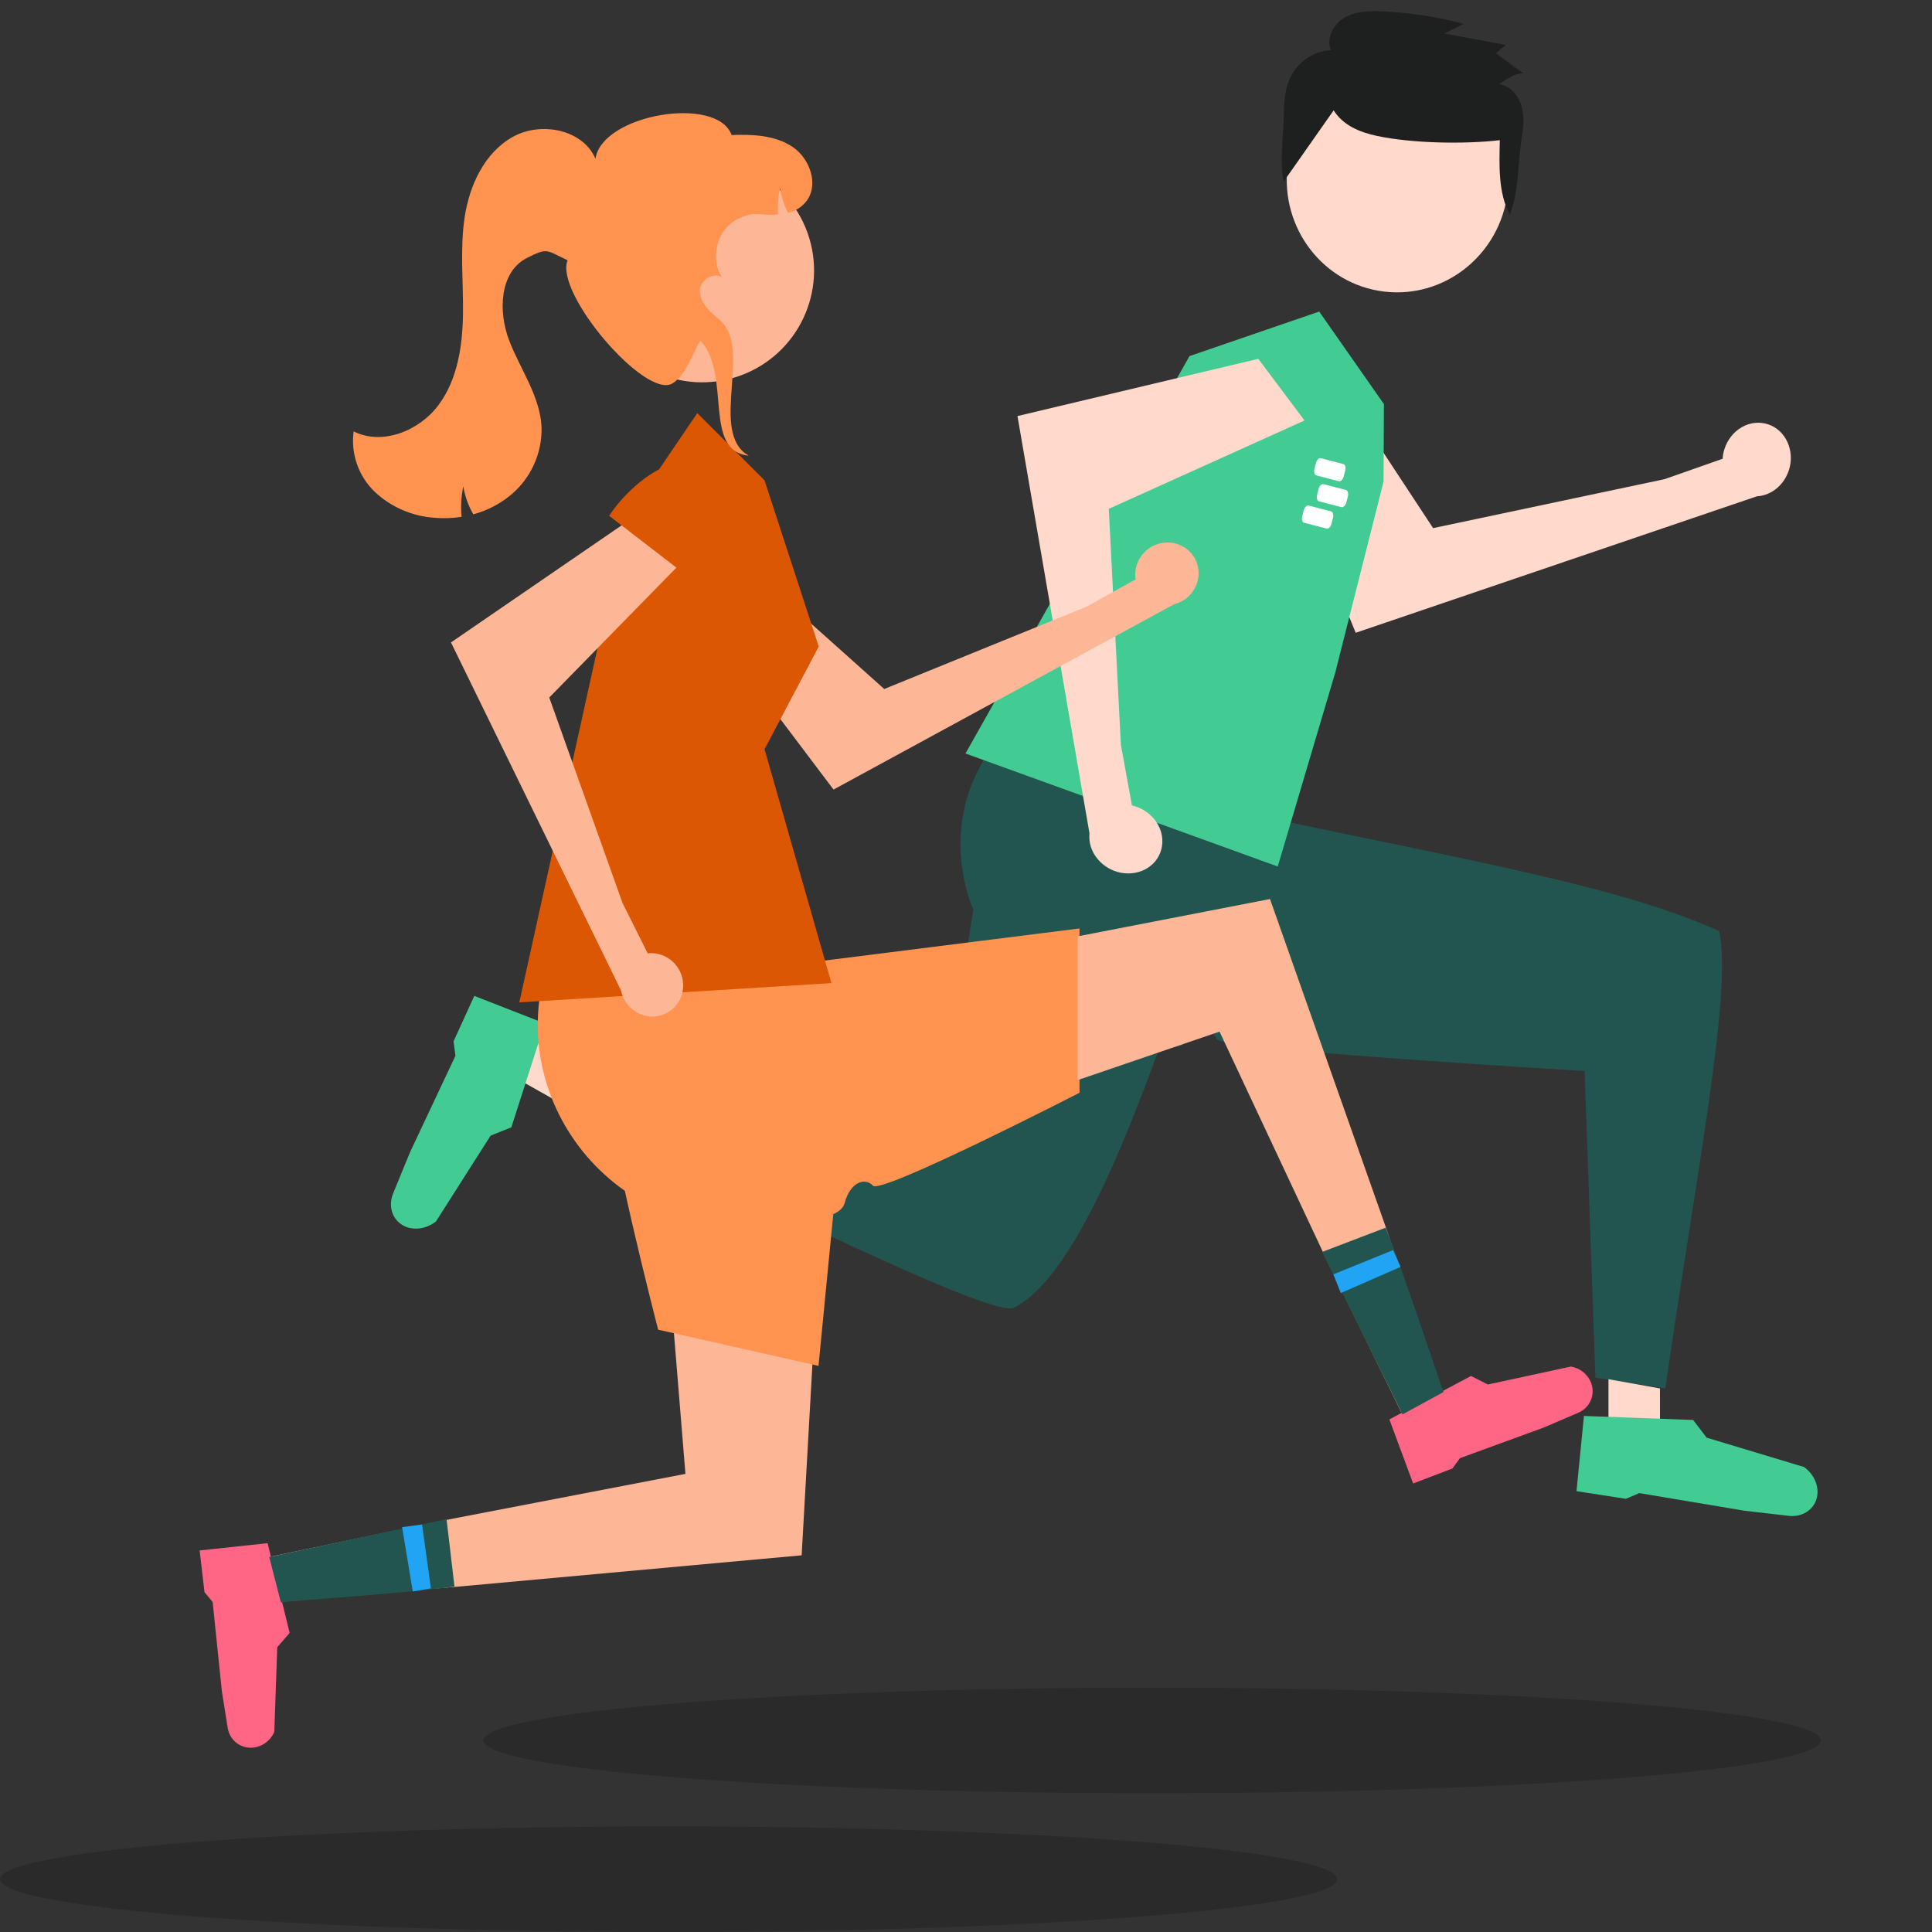<svg width="700" height="700" viewBox="0 0 700 700" fill="none" xmlns="http://www.w3.org/2000/svg">
<rect x="0" y="0" width="700" height="700" fill="#333333" stroke="none"/>
<path d="M210.664 383.331L193.045 377.18L188.132 391.261L204.638 400.57L210.664 383.331Z" fill="#FFD9CB"/>
<path d="M639.31 153.399C636.113 152.742 632.77 153.488 629.99 155.477C627.21 157.467 625.214 160.542 624.425 164.05C624.275 164.766 624.179 165.492 624.138 166.221L603.084 173.615L519.24 191.35L476.496 126.364L457.038 146.386L491.204 229.267L636.559 179.819C639.326 179.676 642 178.534 644.166 176.571C646.331 174.608 647.866 171.935 648.53 168.968C648.893 167.277 648.951 165.534 648.7 163.839C648.45 162.145 647.896 160.532 647.069 159.092C646.243 157.653 645.161 156.415 643.884 155.45C642.608 154.484 641.163 153.81 639.631 153.466C639.524 153.442 639.417 153.419 639.31 153.399Z" fill="#FFD9CB"/>
<path d="M390.504 235.493L362.877 266.725C330.352 303.493 353.995 362.966 406.292 374.108C407.256 374.313 408.234 374.508 409.225 374.692C409.225 374.692 425.25 382.832 429.57 377.635C433.891 372.437 439.373 372.811 440.907 376.559C442.441 380.306 574.135 388.039 574.135 388.039L578.038 499.165L603.398 503.064C614.006 428.209 627.785 359.797 622.903 337.349C587.549 321.326 533.573 312.01 455.806 295.576L460.014 280.571L390.504 235.493Z" fill="#225550"/>
<path d="M582.778 517.969L601.442 517.969L601.433 503.056L582.779 499.709L582.778 517.969Z" fill="#FFD9CB"/>
<path d="M197.369 370.799L185.268 408.456L177.763 411.447L157.966 442.542C156.115 443.997 153.913 444.896 151.683 445.107C149.453 445.318 147.311 444.831 145.569 443.716C143.827 442.601 142.578 440.917 142.002 438.91C141.427 436.902 141.556 434.677 142.371 432.558L148.568 417.453L165.016 382.54L164.331 377.311L171.846 360.834L197.369 370.799Z" fill="#42CC93"/>
<path d="M573.895 513.024L613.443 514.484L618.354 520.896L653.662 531.535C655.564 532.923 657.025 534.798 657.832 536.887C658.638 538.975 658.748 541.168 658.145 543.146C657.542 545.123 656.258 546.78 654.479 547.877C652.701 548.973 650.523 549.451 648.261 549.24L632.035 547.362L593.954 540.977L589.102 543.051L571.197 540.275L573.895 513.024Z" fill="#42CC93"/>
<path d="M360.512 283.998C360.512 283.998 351.028 297.33 356.342 302.349C361.656 307.369 360.979 312.395 356.91 313.099C352.842 313.803 341.994 409.479 341.994 409.479L213.248 376.336L205.445 401.681C270.541 433.457 359.542 477.714 367.352 473.815C398.639 458.191 426.851 355.371 440.198 324.167L463.669 333.521C444.984 322.533 363.765 284.632 360.512 283.998Z" fill="#225550"/>
<path d="M430.979 129.021L349.809 273.01L462.955 313.951L483.803 243.649L501.286 174.518L501.418 146.403L477.973 112.887L430.979 129.021Z" fill="#42CC93"/>
<path d="M420.421 308.822C421.571 305.77 421.357 302.352 419.827 299.297C418.297 296.242 415.57 293.789 412.226 292.461C411.543 292.201 410.841 291.992 410.126 291.837L406.118 269.898L401.728 184.361L472.648 152.353L455.91 130.009L368.649 150.747L394.742 301.967C394.45 304.72 395.16 307.539 396.76 309.984C398.361 312.429 400.762 314.363 403.59 315.483C405.205 316.107 406.918 316.437 408.631 316.455C410.345 316.473 412.026 316.179 413.578 315.589C415.13 314.998 416.523 314.124 417.677 313.016C418.831 311.907 419.724 310.586 420.304 309.128C420.345 309.027 420.384 308.924 420.421 308.822Z" fill="#FFD9CB"/>
<path d="M501.484 105.641C479.473 103 463.817 82.649 466.515 60.185C469.214 37.72 489.244 21.65 511.255 24.29C533.266 26.93 548.922 47.281 546.224 69.746C543.526 92.21 523.495 108.281 501.484 105.641Z" fill="#FFD9CB"/>
<path d="M483.206 39.978C486.664 45.442 492.615 47.896 498.872 49.239C511.578 51.948 530.493 52.297 543.407 50.789C543.217 59.915 542.772 69.722 547.001 77.742C550.474 69.057 549.821 59.605 551.301 50.337C551.938 46.373 552.366 42.229 551.248 38.373C550.129 34.518 547.09 31.001 543.163 30.494C546.354 28.543 548.152 26.72 551.841 26.546L541.998 19.298L545.603 16.282L523.268 12.157L530.304 8.64C520.641 6.07 510.761 4.553 500.795 4.128C496.166 3.929 491.295 4.02 487.247 6.331C483.198 8.642 480.394 13.864 482.212 18.194C479.26 18.338 476.399 19.263 473.878 20.88C471.357 22.498 469.276 24.749 467.82 27.418C465.636 31.577 465.213 36.432 465.163 41.143C465.118 48.675 463.501 58.441 465.108 65.768" fill="#1E1F1F"/>
<ellipse cx="242.258" cy="680.872" rx="242.258" ry="19.13" fill="black" fill-opacity="0.17"/>
<ellipse cx="417.452" cy="630.591" rx="242.258" ry="19.13" fill="black" fill-opacity="0.17"/>
<path d="M422.876 196.566C419.829 196.6 416.915 197.82 414.754 199.968C412.593 202.116 411.357 205.021 411.307 208.067C411.307 208.686 411.358 209.304 411.459 209.915L393.628 219.832L320.376 249.639L268.873 203.575L254.915 223.655L302 286.076L425.415 218.926C427.916 218.308 430.143 216.88 431.747 214.865C433.351 212.85 434.242 210.361 434.282 207.786C434.291 206.321 434.01 204.869 433.457 203.512C432.904 202.155 432.089 200.92 431.058 199.878C430.027 198.835 428.801 198.006 427.45 197.438C426.099 196.869 424.649 196.572 423.182 196.564C423.08 196.563 422.978 196.564 422.876 196.566Z" fill="#FDB797"/>
<path d="M276.251 198.653L253.607 230.882C248.892 228.183 238.399 220.197 234.146 209.846C228.828 196.906 238.437 197.347 248.587 190.904C256.706 185.751 270.412 193.922 276.251 198.653Z" fill="#DC5703"/>
<path d="M503.399 514.277L532.986 498.542L539.079 501.63L569.119 495.139C571.054 495.448 572.854 496.34 574.257 497.686C575.66 499.031 576.592 500.76 576.917 502.618C577.242 504.476 576.943 506.367 576.064 508.015C575.185 509.663 573.772 510.982 572.031 511.778L559.394 517.2L528.972 528.322L526.217 532.075L512 537.488L503.399 514.277Z" fill="#FF6584"/>
<path d="M197.933 350.319C182.227 403.185 228.769 454.468 282.653 442.586C283.646 442.367 284.648 442.131 285.659 441.878C285.659 441.878 304.095 443.156 306.054 435.807C308.013 428.459 313.338 426.387 316.312 429.598C319.287 432.809 391.129 395.931 391.129 395.931L391.126 336.396L280.493 350.326L265.475 330.853C232.078 317.336 216.895 320.321 197.933 350.319Z" fill="#FF934F"/>
<path d="M507.679 511.654L522.662 504.341L501.564 443.105L460.141 325.736L390.414 339.267L390.414 391.361L441.863 373.771L479.451 453.9L507.679 511.654Z" fill="#FDB797"/>
<path d="M502.046 444.812C508.943 462.023 521.377 500.257 523.032 504.349L508.139 512.468L479.029 453.608L502.046 444.812Z" fill="#225550"/>
<path d="M504.755 452.93L483.092 461.725L485.8 468.49L507.463 459.019L504.755 452.93Z" fill="#20A4F3"/>
<path d="M226.916 187.567L188.156 363.185L301.243 356.189L277.012 271.459L296.644 234.249L277.012 174.036L252.641 149.68L226.916 187.567Z" fill="#DC5703"/>
<path d="M247.515 357.417C247.616 354.373 246.525 351.41 244.474 349.157C242.423 346.905 239.573 345.541 236.531 345.357C235.912 345.329 235.292 345.353 234.677 345.427L225.553 327.184L199.005 252.727L247.335 203.348L227.881 188.523L163.396 232.766L225.051 358.961C225.557 361.486 226.886 363.772 228.829 365.463C230.772 367.154 233.221 368.154 235.793 368.308C237.257 368.381 238.722 368.166 240.103 367.674C241.484 367.181 242.754 366.422 243.842 365.439C244.929 364.456 245.812 363.269 246.44 361.945C247.069 360.621 247.43 359.187 247.504 357.723C247.509 357.621 247.512 357.519 247.515 357.417Z" fill="#FDB797"/>
<path d="M251.925 210.932L220.71 186.896C223.617 182.308 232.065 172.186 242.602 168.397C255.772 163.662 254.906 173.236 260.896 183.655C265.688 191.99 256.912 205.312 251.925 210.932Z" fill="#DC5703"/>
<path d="M268.025 136.158C289.116 128.637 300.113 105.453 292.587 84.374C285.061 63.296 261.862 52.306 240.771 59.827C219.68 67.348 208.683 90.533 216.209 111.611C223.735 132.69 246.933 143.68 268.025 136.158Z" fill="#FDB797"/>
<path d="M135.792 178.212C141.72 183.751 149.383 187.071 157.481 187.607C160.735 187.884 164.01 187.765 167.235 187.254C166.881 183.563 167.093 179.839 167.866 176.212C168.451 179.781 169.677 183.215 171.484 186.348C176.224 185.082 180.652 182.855 184.493 179.805C188.267 176.814 191.292 172.984 193.327 168.621C195.362 164.258 196.351 159.481 196.217 154.669C195.647 143.467 188.512 133.83 184.484 123.363C180.447 112.897 180.955 98.476 190.979 93.428C198.612 89.583 197.9 90.709 205.655 94.302C200.808 106.08 233.619 144.49 243.5 139C249.087 135.896 252.635 123.717 253.868 123.461C265.138 136.037 254.5 163.366 271.296 165.102L269.729 164.074C257.79 154.351 272.537 125.482 260.598 115.76C257.266 113.037 253.637 109.747 253.562 105.447C253.489 101.36 259.304 97.985 261.803 100.837C256.95 93.987 259.722 82.928 267.363 79.327C274.151 76.125 274.46 78.273 281.82 77.71C281.646 74.516 281.895 71.314 282.561 68.186C283.07 71.302 284.073 74.318 285.53 77.12C288.052 76.546 290.314 75.155 291.965 73.165C296.835 67.245 293.599 57.6 287.262 53.288C280.917 48.977 272.749 48.644 265.083 48.922C259.822 34.386 218.134 41.394 215.758 57.501C211.103 46.806 195.896 43.906 185.732 49.629C175.568 55.353 170.123 67.077 168.368 78.607C166.611 90.129 167.889 101.873 167.753 113.527C167.616 125.182 165.831 137.39 158.883 146.754C151.934 156.109 138.566 161.501 128.122 156.311C127.589 160.307 128.006 164.373 129.338 168.178C130.671 171.983 132.882 175.42 135.792 178.212Z" fill="#FF934F"/>
<path d="M96.955 559.123L104.953 591.651L100.46 596.795L99.38 627.492C98.605 629.291 97.297 630.815 95.648 631.844C93.998 632.873 92.093 633.351 90.211 633.21C88.329 633.069 86.567 632.315 85.185 631.059C83.802 629.802 82.87 628.109 82.525 626.227L80.37 612.654L77.053 580.449L74.088 576.858L72.329 561.756L96.955 559.123Z" fill="#FF6584"/>
<path d="M98.444 563.915L101.858 580.226L166.436 574.824L290.452 563.516L294.45 492.642L243.92 479.849L248.348 534.013L161.395 550.751L98.444 563.915Z" fill="#FDB797"/>
<path d="M164.668 574.861C146.281 577.317 106.141 579.974 101.766 580.572L97.548 564.15L161.789 550.403L164.668 574.861Z" fill="#225550"/>
<path d="M156.128 575.495L152.916 552.348L145.689 553.31L149.557 576.623L156.128 575.495Z" fill="#20A4F3"/>
<path d="M216.838 365.736C216.838 365.736 216.842 367.781 216.866 368.822C216.866 368.822 211.554 386.512 218.294 390.042C225.034 393.572 225.883 399.219 222.093 401.411C218.302 403.602 238.455 481.765 238.455 481.765L296.561 494.888L307.359 383.973L216.838 365.736Z" fill="#FF934F"/>
<path d="M476.807 167.74C477.099 166.611 477.9 165.841 478.597 166.022L486.672 168.111C487.368 168.292 487.696 169.353 487.404 170.482L486.848 172.631C486.555 173.76 485.754 174.53 485.058 174.35L476.982 172.26C476.286 172.08 475.958 171.018 476.251 169.889L476.807 167.74Z" fill="white"/>
<path d="M477.756 177.138C478.048 176.008 478.85 175.239 479.546 175.419L487.622 177.509C488.318 177.689 488.645 178.751 488.353 179.88L487.797 182.029C487.505 183.158 486.703 183.927 486.007 183.747L477.932 181.657C477.235 181.477 476.908 180.416 477.2 179.286C477.2 179.286 477.464 178.267 477.756 177.138Z" fill="white"/>
<path d="M472.367 184.895C472.659 183.766 473.461 182.996 474.157 183.177L482.233 185.266C482.929 185.447 483.256 186.508 482.964 187.638L482.408 189.786C482.116 190.915 481.314 191.685 480.618 191.505L472.543 189.415C471.846 189.235 471.519 188.173 471.811 187.044L472.367 184.895Z" fill="white"/>
</svg>
